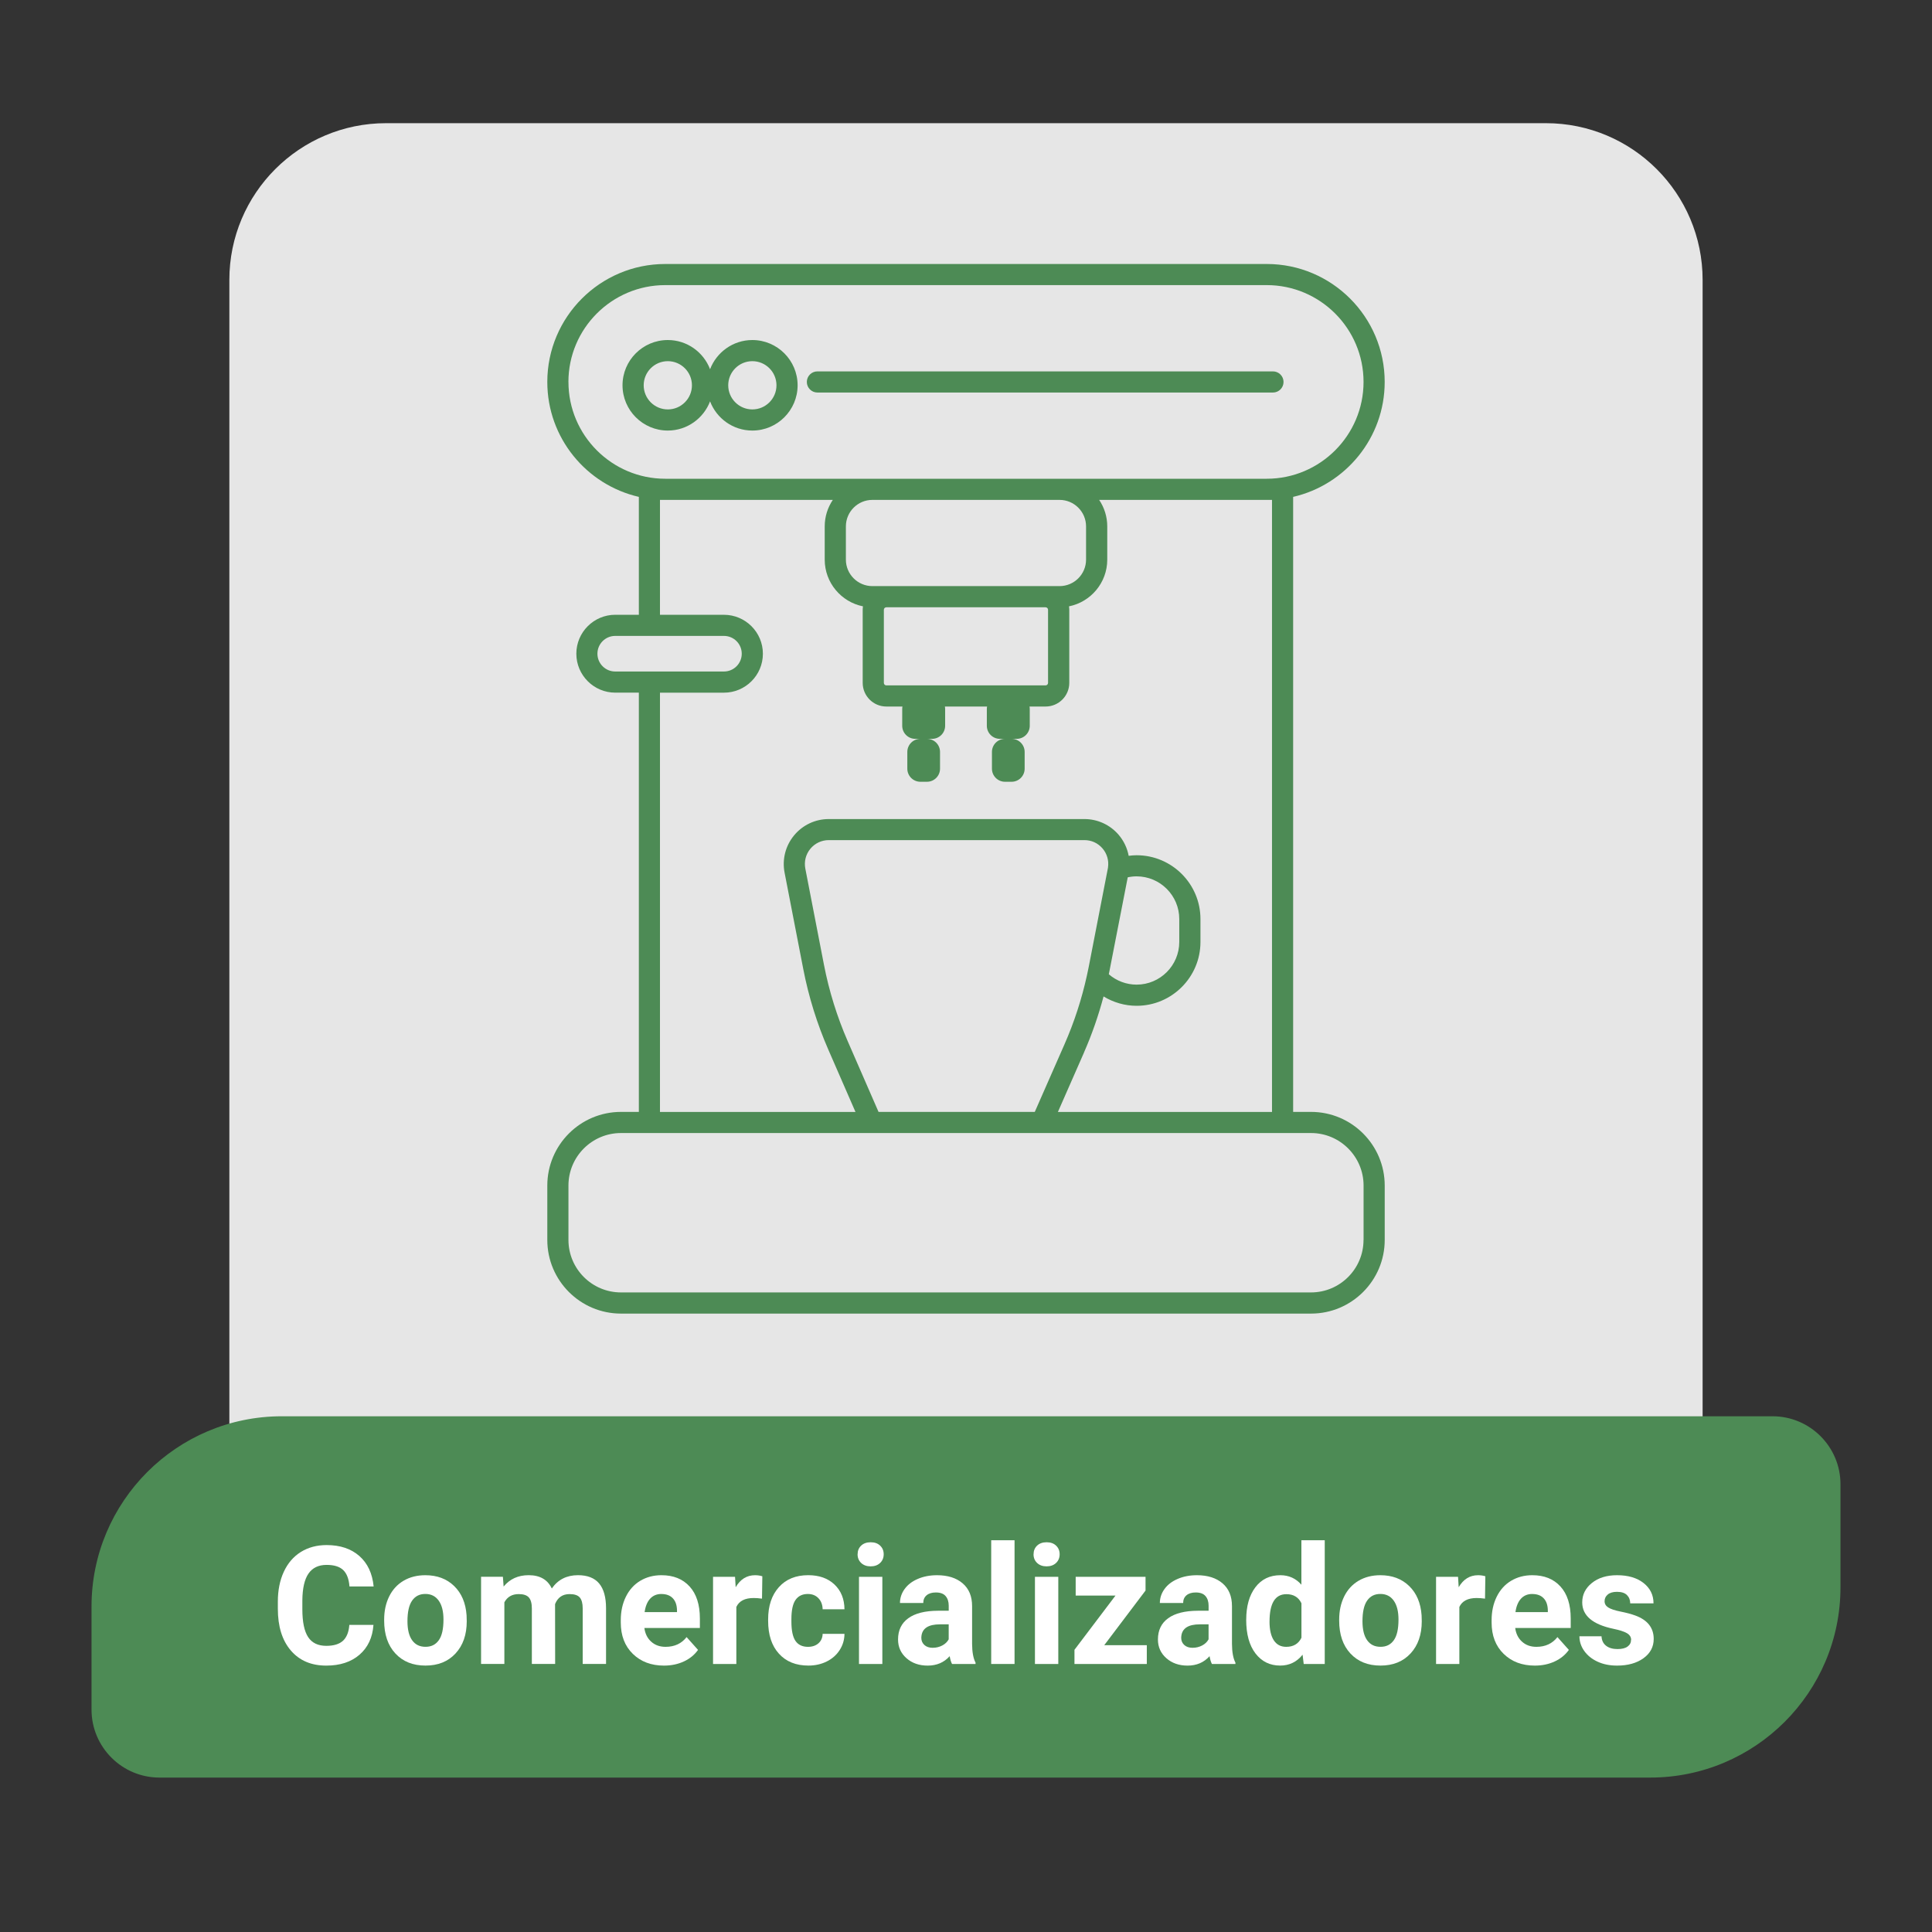 <svg xmlns="http://www.w3.org/2000/svg" id="Layer_1" data-name="Layer 1" viewBox="0 0 700 700"><rect x="0" y="0" width="700" height="700" fill="#333333" stroke="none"/><defs><style>      .cls-1 {        fill: none;      }      .cls-2 {        fill: #e6e6e6;      }      .cls-3 {        fill: #fff;      }      .cls-4 {        fill: #4d8b55;      }    </style></defs><path class="cls-2" d="M139.88,44.63h420.23c31.34,0,56.78,25.44,56.78,56.78v430.28c0,14.55-11.82,26.37-26.37,26.37H109.47c-14.55,0-26.37-11.82-26.37-26.37V101.41c0-31.34,25.44-56.78,56.78-56.78Z"></path><path class="cls-4" d="M102.1,513.14H642.21c13.59,0,24.63,11.04,24.63,24.63v37.34c0,38.05-30.89,68.94-68.94,68.94H57.79c-13.59,0-24.63-11.04-24.63-24.63v-37.34c0-38.05,30.89-68.94,68.94-68.94Z"></path><g><path class="cls-1" d="M272.59,148.34c4.82,0,8.74-3.92,8.74-8.74s-3.92-8.74-8.74-8.74-8.74,3.92-8.74,8.74,3.92,8.74,8.74,8.74Z"></path><circle class="cls-1" cx="241.96" cy="139.6" r="8.74"></circle><rect class="cls-1" x="320.25" y="220.03" width="59.5" height="28.3" rx=".9" ry=".9"></rect><path class="cls-1" d="M460.87,181.12h-62.62c1.85,2.75,2.93,6.05,2.93,9.6v12.04c0,8.35-5.97,15.34-13.86,16.92,.06,.41,.1,.82,.1,1.24v26.49c0,4.72-3.84,8.57-8.57,8.57h-5.84c.06,.29,.09,.59,.09,.9v6.07c0,2.62-2.12,4.74-4.74,4.74h-1.85c2.62,0,4.74,2.12,4.74,4.74v6.07c0,2.62-2.12,4.74-4.74,4.74h-2.37c-2.62,0-4.74-2.12-4.74-4.74v-6.07c0-2.62,2.12-4.74,4.74-4.74h-1.85c-2.62,0-4.74-2.12-4.74-4.74v-6.07c0-.31,.03-.61,.09-.9h-15.29c.06,.29,.09,.59,.09,.9v6.07c0,2.62-2.12,4.74-4.74,4.74h-1.85c2.62,0,4.74,2.12,4.74,4.74v6.07c0,2.62-2.12,4.74-4.74,4.74h-2.37c-2.62,0-4.74-2.12-4.74-4.74v-6.07c0-2.62,2.12-4.74,4.74-4.74h-1.85c-2.62,0-4.74-2.12-4.74-4.74v-6.07c0-.31,.03-.61,.09-.9h-5.84c-4.72,0-8.57-3.84-8.57-8.57v-26.49c0-.42,.04-.84,.1-1.24-7.89-1.58-13.86-8.57-13.86-16.92v-12.04c0-3.55,1.08-6.85,2.93-9.6h-62.62v41.62h23.18c7.78,0,14.11,6.33,14.11,14.11s-6.33,14.11-14.11,14.11h-23.18v151.9h70.84l-9.84-22.58c-4.09-9.38-7.14-19.22-9.09-29.26l-6.76-34.88c-.93-4.8,.32-9.71,3.43-13.48,3.11-3.77,7.7-5.93,12.58-5.93h92.64c4.74,0,9.23,2.05,12.33,5.64,1.91,2.22,3.17,4.87,3.69,7.68,.96-.12,1.92-.21,2.88-.21,12.75,0,23.13,10.37,23.13,23.12v8.31c0,12.75-10.37,23.12-23.13,23.12-4.26,0-8.39-1.21-11.98-3.39-1.85,6.96-4.21,13.78-7.1,20.33l-9.45,21.51h77.57V181.12Z"></path><path class="cls-1" d="M306.49,190.73v12.04c0,5.29,4.31,9.6,9.6,9.6h67.82c5.29,0,9.6-4.31,9.6-9.6v-12.04c0-5.29-4.31-9.6-9.6-9.6h-67.82c-5.29,0-9.6,4.31-9.6,9.6Z"></path><path class="cls-1" d="M392.93,304.41h-92.64c-2.59,0-5.02,1.15-6.67,3.15-1.65,2-2.31,4.6-1.82,7.15l6.76,34.88c1.84,9.49,4.73,18.79,8.59,27.65l11.18,25.64h56.61l10.81-24.59c3.49-7.95,6.21-16.31,8.08-24.84,.22-1,.43-1.99,.63-2.99l7.02-36.14h0c.37-2.49-.37-5.01-2.01-6.92-1.66-1.92-3.98-2.98-6.53-2.98Z"></path><path class="cls-1" d="M427.29,341.3v-8.31c0-8.53-6.94-15.46-15.46-15.46-1.07,0-2.15,.12-3.21,.35l-6.64,34.04c-.07,.36-.14,.73-.22,1.09,2.79,2.41,6.37,3.76,10.07,3.76,8.53,0,15.46-6.94,15.46-15.46Z"></path><path class="cls-1" d="M475.01,410.53H224.99c-10.49,0-19.03,8.54-19.03,19.03v19.7c0,10.49,8.53,19.02,19.03,19.02h250.03c10.49,0,19.03-8.53,19.03-19.02v-19.7c0-10.49-8.53-19.03-19.03-19.03Z"></path><path class="cls-1" d="M235.3,243.31h27.01c3.56,0,6.45-2.89,6.45-6.45s-2.89-6.45-6.45-6.45h-39.39c-3.56,0-6.45,2.89-6.45,6.45s2.89,6.45,6.45,6.45h12.37Z"></path><path class="cls-1" d="M316.09,173.46h142.87c19.34,0,35.08-15.73,35.08-35.08s-15.74-35.08-35.08-35.08H241.04c-19.34,0-35.08,15.74-35.08,35.08s15.74,35.08,35.08,35.08h75.05Zm-19.93-38.91h165.06c2.12,0,3.83,1.72,3.83,3.83s-1.72,3.83-3.83,3.83h-165.06c-2.12,0-3.83-1.72-3.83-3.83s1.72-3.83,3.83-3.83Zm-70.61,5.05c0-9.04,7.36-16.4,16.4-16.4,6.99,0,12.96,4.41,15.32,10.58,2.36-6.18,8.32-10.58,15.32-10.58,9.05,0,16.4,7.36,16.4,16.4s-7.36,16.4-16.4,16.4c-6.99,0-12.96-4.41-15.32-10.58-2.36,6.18-8.32,10.58-15.32,10.58-9.05,0-16.4-7.36-16.4-16.4Z"></path><path class="cls-4" d="M475.01,402.87h-6.48V180.03c18.97-4.36,33.17-21.37,33.17-41.64,0-23.57-19.17-42.74-42.74-42.74H241.04c-23.57,0-42.74,19.17-42.74,42.74,0,20.28,14.2,37.29,33.17,41.64v42.71h-8.54c-7.78,0-14.11,6.33-14.11,14.11s6.33,14.11,14.11,14.11h8.54v151.9h-6.48c-14.72,0-26.69,11.97-26.69,26.69v19.7c0,14.72,11.97,26.69,26.69,26.69h250.03c14.72,0,26.69-11.97,26.69-26.69v-19.7c0-14.72-11.97-26.69-26.69-26.69Zm-73.05-50.96l6.64-34.04c1.06-.23,2.14-.35,3.21-.35,8.53,0,15.46,6.94,15.46,15.46v8.31c0,8.53-6.94,15.46-15.46,15.46-3.7,0-7.28-1.35-10.07-3.76,.07-.36,.15-.72,.22-1.09Zm-.5-37.61h0s-7.02,36.14-7.02,36.14c-.2,1-.41,2-.63,2.99-1.87,8.53-4.59,16.89-8.08,24.84l-10.81,24.59h-56.61l-11.18-25.64c-3.86-8.86-6.75-18.16-8.59-27.65l-6.76-34.88c-.49-2.54,.17-5.15,1.82-7.15,1.65-2,4.08-3.15,6.67-3.15h92.64c2.55,0,4.86,1.06,6.53,2.98,1.65,1.91,2.38,4.42,2.01,6.91Zm-8.72,67.06c2.88-6.56,5.25-13.37,7.1-20.33,3.59,2.18,7.72,3.39,11.98,3.39,12.75,0,23.13-10.37,23.13-23.12v-8.31c0-12.75-10.37-23.12-23.13-23.12-.96,0-1.92,.08-2.88,.21-.52-2.81-1.78-5.47-3.69-7.68-3.09-3.58-7.59-5.64-12.33-5.64h-92.64c-4.89,0-9.47,2.16-12.58,5.93-3.11,3.77-4.36,8.68-3.43,13.48l6.76,34.88c1.94,10.04,5,19.88,9.09,29.26l9.84,22.58h-70.84V250.97h23.18c7.78,0,14.11-6.33,14.11-14.11s-6.33-14.11-14.11-14.11h-23.18v-41.62h62.62c-1.85,2.75-2.93,6.05-2.93,9.6v12.04c0,8.35,5.97,15.34,13.86,16.92-.06,.41-.1,.82-.1,1.24v26.49c0,4.72,3.84,8.57,8.57,8.57h5.84c-.06,.29-.09,.59-.09,.9v6.07c0,2.62,2.12,4.74,4.74,4.74h1.85c-2.62,0-4.74,2.12-4.74,4.74v6.07c0,2.62,2.12,4.74,4.74,4.74h2.37c2.62,0,4.74-2.12,4.74-4.74v-6.07c0-2.62-2.12-4.74-4.74-4.74h1.85c2.62,0,4.74-2.12,4.74-4.74v-6.07c0-.31-.03-.61-.09-.9h15.29c-.06,.29-.09,.59-.09,.9v6.07c0,2.62,2.12,4.74,4.74,4.74h1.85c-2.62,0-4.74,2.12-4.74,4.74v6.07c0,2.62,2.12,4.74,4.74,4.74h2.37c2.62,0,4.74-2.12,4.74-4.74v-6.07c0-2.62-2.12-4.74-4.74-4.74h1.85c2.62,0,4.74-2.12,4.74-4.74v-6.07c0-.31-.03-.61-.09-.9h5.84c4.72,0,8.57-3.84,8.57-8.57v-26.49c0-.42-.04-.84-.1-1.24,7.89-1.58,13.86-8.57,13.86-16.92v-12.04c0-3.55-1.08-6.85-2.93-9.6h62.62v221.75h-77.57l9.45-21.51Zm.76-190.64v12.04c0,5.29-4.31,9.6-9.6,9.6h-67.82c-5.29,0-9.6-4.31-9.6-9.6v-12.04c0-5.29,4.31-9.6,9.6-9.6h67.82c5.29,0,9.6,4.31,9.6,9.6Zm-72.36,57.61c-.5,0-.9-.41-.9-.91v-26.49c0-.5,.41-.9,.9-.9h57.69c.5,0,.9,.41,.9,.9v26.49c0,.5-.41,.91-.9,.91h-57.69Zm-115.19-109.95c0-19.34,15.74-35.08,35.08-35.08h217.93c19.34,0,35.08,15.74,35.08,35.08s-15.74,35.08-35.08,35.08H241.04c-19.34,0-35.08-15.73-35.08-35.08Zm16.96,104.92c-3.56,0-6.45-2.89-6.45-6.45s2.89-6.45,6.45-6.45h39.39c3.56,0,6.45,2.89,6.45,6.45s-2.89,6.45-6.45,6.45h-39.39Zm271.12,205.95c0,10.49-8.53,19.02-19.03,19.02H224.99c-10.49,0-19.03-8.53-19.03-19.02v-19.7c0-10.49,8.53-19.03,19.03-19.03h250.03c10.49,0,19.03,8.54,19.03,19.03v19.7Z"></path><path class="cls-4" d="M257.27,145.42c2.36,6.18,8.32,10.58,15.32,10.58,9.05,0,16.4-7.36,16.4-16.4s-7.36-16.4-16.4-16.4c-6.99,0-12.96,4.41-15.32,10.58-2.36-6.18-8.32-10.58-15.32-10.58-9.05,0-16.4,7.36-16.4,16.4s7.36,16.4,16.4,16.4c6.99,0,12.96-4.41,15.32-10.58Zm15.32-14.56c4.82,0,8.74,3.92,8.74,8.74s-3.92,8.74-8.74,8.74-8.74-3.92-8.74-8.74,3.92-8.74,8.74-8.74Zm-39.37,8.74c0-4.82,3.92-8.74,8.74-8.74s8.74,3.92,8.74,8.74-3.92,8.74-8.74,8.74-8.74-3.92-8.74-8.74Z"></path><path class="cls-4" d="M296.16,142.22h165.06c2.12,0,3.83-1.72,3.83-3.83s-1.72-3.83-3.83-3.83h-165.06c-2.12,0-3.83,1.72-3.83,3.83s1.72,3.83,3.83,3.83Z"></path></g><g><path class="cls-3" d="M135.31,588.74c-.33,4.57-2.02,8.17-5.06,10.8-3.05,2.63-7.06,3.94-12.04,3.94-5.45,0-9.73-1.83-12.86-5.5s-4.68-8.7-4.68-15.1v-2.6c0-4.09,.72-7.69,2.16-10.8s3.5-5.5,6.17-7.17c2.68-1.66,5.78-2.5,9.33-2.5,4.9,0,8.85,1.31,11.85,3.94s4.73,6.31,5.2,11.06h-8.76c-.21-2.74-.98-4.73-2.29-5.97-1.31-1.24-3.31-1.85-6-1.85-2.92,0-5.1,1.05-6.55,3.14-1.45,2.09-2.19,5.34-2.23,9.73v3.21c0,4.59,.7,7.95,2.09,10.07,1.39,2.12,3.58,3.18,6.58,3.18,2.7,0,4.72-.62,6.06-1.85,1.33-1.24,2.1-3.15,2.29-5.74h8.76Z"></path><path class="cls-3" d="M139.19,586.81c0-3.13,.6-5.92,1.81-8.38,1.21-2.45,2.94-4.35,5.21-5.69,2.27-1.34,4.9-2.01,7.9-2.01,4.26,0,7.74,1.3,10.43,3.91s4.2,6.15,4.51,10.62l.06,2.16c0,4.85-1.35,8.73-4.06,11.66-2.71,2.93-6.33,4.39-10.89,4.39s-8.19-1.46-10.9-4.38c-2.71-2.92-4.07-6.89-4.07-11.91v-.38Zm8.44,.6c0,3,.56,5.3,1.69,6.88,1.13,1.59,2.74,2.38,4.85,2.38s3.64-.78,4.79-2.35c1.15-1.57,1.72-4.08,1.72-7.53,0-2.94-.57-5.22-1.72-6.84-1.15-1.62-2.76-2.43-4.85-2.43s-3.66,.8-4.79,2.41c-1.13,1.61-1.69,4.1-1.69,7.47Z"></path><path class="cls-3" d="M182.21,571.31l.26,3.53c2.24-2.74,5.26-4.12,9.08-4.12,4.07,0,6.86,1.61,8.38,4.82,2.22-3.21,5.38-4.82,9.49-4.82,3.42,0,5.97,1,7.65,2.99,1.67,1.99,2.51,5,2.51,9v20.17h-8.46v-20.14c0-1.79-.35-3.1-1.05-3.93s-1.94-1.24-3.71-1.24c-2.53,0-4.28,1.21-5.25,3.62l.03,21.69h-8.44v-20.11c0-1.83-.36-3.15-1.08-3.97-.72-.82-1.95-1.23-3.68-1.23-2.39,0-4.13,.99-5.2,2.98v22.33h-8.44v-31.58h7.91Z"></path><path class="cls-3" d="M240.59,603.48c-4.63,0-8.4-1.42-11.31-4.26-2.91-2.84-4.36-6.63-4.36-11.35v-.82c0-3.17,.61-6.01,1.84-8.51,1.23-2.5,2.96-4.43,5.21-5.78,2.25-1.35,4.81-2.03,7.69-2.03,4.32,0,7.72,1.36,10.2,4.09,2.48,2.72,3.72,6.59,3.72,11.59v3.44h-20.11c.27,2.06,1.09,3.72,2.47,4.96,1.37,1.25,3.11,1.87,5.21,1.87,3.25,0,5.79-1.18,7.62-3.53l4.14,4.64c-1.27,1.79-2.98,3.19-5.14,4.19-2.16,1-4.55,1.5-7.18,1.5Zm-.96-25.95c-1.67,0-3.03,.57-4.07,1.7-1.04,1.13-1.71,2.76-2,4.87h11.73v-.67c-.04-1.88-.54-3.33-1.52-4.35-.97-1.03-2.35-1.54-4.15-1.54Z"></path><path class="cls-3" d="M276.11,579.22c-1.15-.16-2.16-.23-3.04-.23-3.19,0-5.28,1.08-6.28,3.24v20.67h-8.44v-31.58h7.97l.23,3.76c1.69-2.9,4.04-4.35,7.03-4.35,.93,0,1.81,.13,2.63,.38l-.12,8.11Z"></path><path class="cls-3" d="M292.75,596.68c1.56,0,2.82-.43,3.79-1.28,.97-.86,1.48-2,1.52-3.42h7.91c-.02,2.14-.6,4.1-1.75,5.88-1.15,1.78-2.72,3.16-4.71,4.14s-4.2,1.47-6.61,1.47c-4.51,0-8.08-1.43-10.68-4.31-2.61-2.87-3.91-6.83-3.91-11.89v-.55c0-4.86,1.29-8.75,3.88-11.65,2.59-2.9,6.14-4.35,10.65-4.35,3.95,0,7.12,1.12,9.5,3.37,2.38,2.25,3.59,5.24,3.63,8.98h-7.91c-.04-1.64-.54-2.98-1.52-4-.97-1.03-2.26-1.54-3.85-1.54-1.97,0-3.45,.72-4.45,2.15-1,1.43-1.5,3.76-1.5,6.97v.88c0,3.25,.5,5.59,1.49,7.02,.99,1.42,2.5,2.13,4.52,2.13Z"></path><path class="cls-3" d="M310.73,563.14c0-1.26,.42-2.31,1.27-3.12s2-1.23,3.46-1.23,2.59,.41,3.44,1.23c.86,.82,1.28,1.86,1.28,3.12s-.43,2.33-1.3,3.15-2.01,1.23-3.43,1.23-2.56-.41-3.43-1.23c-.87-.82-1.3-1.87-1.3-3.15Zm8.96,39.75h-8.46v-31.58h8.46v31.58Z"></path><path class="cls-3" d="M344.94,602.89c-.39-.76-.67-1.7-.85-2.83-2.04,2.28-4.7,3.42-7.97,3.42-3.09,0-5.66-.89-7.69-2.69-2.03-1.79-3.05-4.05-3.05-6.77,0-3.35,1.24-5.92,3.72-7.71,2.48-1.79,6.07-2.69,10.76-2.71h3.88v-1.81c0-1.46-.37-2.63-1.12-3.5-.75-.88-1.93-1.31-3.55-1.31-1.42,0-2.53,.34-3.34,1.02-.81,.68-1.21,1.62-1.21,2.8h-8.44c0-1.83,.56-3.52,1.69-5.08,1.13-1.56,2.72-2.78,4.79-3.66,2.06-.89,4.38-1.33,6.95-1.33,3.89,0,6.98,.98,9.27,2.93,2.29,1.96,3.43,4.7,3.43,8.25v13.69c.02,3,.44,5.26,1.25,6.8v.5h-8.52Zm-6.98-5.87c1.25,0,2.39-.28,3.44-.83,1.05-.55,1.83-1.3,2.33-2.23v-5.43h-3.15c-4.22,0-6.47,1.46-6.74,4.38l-.03,.5c0,1.05,.37,1.92,1.11,2.6,.74,.68,1.75,1.02,3.04,1.02Z"></path><path class="cls-3" d="M367.59,602.89h-8.46v-44.83h8.46v44.83Z"></path><path class="cls-3" d="M374.48,563.14c0-1.26,.42-2.31,1.27-3.12s2-1.23,3.46-1.23,2.59,.41,3.44,1.23c.86,.82,1.28,1.86,1.28,3.12s-.43,2.33-1.3,3.15-2.01,1.23-3.43,1.23-2.56-.41-3.43-1.23c-.87-.82-1.3-1.87-1.3-3.15Zm8.96,39.75h-8.46v-31.58h8.46v31.58Z"></path><path class="cls-3" d="M400.07,596.09h15.44v6.8h-26.21v-5.14l14.86-19.64h-14.42v-6.8h25.31v4.97l-14.97,19.81Z"></path><path class="cls-3" d="M439.1,602.89c-.39-.76-.67-1.7-.85-2.83-2.04,2.28-4.7,3.42-7.97,3.42-3.09,0-5.66-.89-7.69-2.69-2.03-1.79-3.05-4.05-3.05-6.77,0-3.35,1.24-5.92,3.72-7.71,2.48-1.79,6.07-2.69,10.76-2.71h3.88v-1.81c0-1.46-.37-2.63-1.12-3.5-.75-.88-1.93-1.31-3.55-1.31-1.42,0-2.53,.34-3.34,1.02-.81,.68-1.21,1.62-1.21,2.8h-8.44c0-1.83,.56-3.52,1.69-5.08,1.13-1.56,2.72-2.78,4.79-3.66,2.06-.89,4.38-1.33,6.95-1.33,3.89,0,6.98,.98,9.27,2.93,2.29,1.96,3.43,4.7,3.43,8.25v13.69c.02,3,.44,5.26,1.25,6.8v.5h-8.52Zm-6.98-5.87c1.25,0,2.39-.28,3.44-.83,1.05-.55,1.83-1.3,2.33-2.23v-5.43h-3.15c-4.22,0-6.47,1.46-6.74,4.38l-.03,.5c0,1.05,.37,1.92,1.11,2.6,.74,.68,1.75,1.02,3.04,1.02Z"></path><path class="cls-3" d="M451.53,586.87c0-4.92,1.1-8.84,3.31-11.76,2.21-2.92,5.23-4.38,9.06-4.38,3.07,0,5.61,1.15,7.62,3.44v-16.11h8.46v44.83h-7.62l-.41-3.36c-2.1,2.63-4.81,3.94-8.11,3.94-3.72,0-6.7-1.46-8.95-4.39-2.25-2.93-3.37-7-3.37-12.22Zm8.44,.63c0,2.96,.52,5.23,1.55,6.81,1.03,1.58,2.53,2.37,4.5,2.37,2.61,0,4.45-1.1,5.52-3.3v-12.48c-1.05-2.2-2.87-3.3-5.46-3.3-4.07,0-6.1,3.3-6.1,9.91Z"></path><path class="cls-3" d="M485.21,586.81c0-3.13,.6-5.92,1.81-8.38,1.21-2.45,2.94-4.35,5.21-5.69,2.27-1.34,4.9-2.01,7.9-2.01,4.26,0,7.74,1.3,10.43,3.91s4.2,6.15,4.51,10.62l.06,2.16c0,4.85-1.35,8.73-4.06,11.66-2.71,2.93-6.33,4.39-10.89,4.39s-8.19-1.46-10.9-4.38c-2.71-2.92-4.07-6.89-4.07-11.91v-.38Zm8.44,.6c0,3,.56,5.3,1.69,6.88,1.13,1.59,2.74,2.38,4.85,2.38s3.64-.78,4.79-2.35c1.15-1.57,1.72-4.08,1.72-7.53,0-2.94-.57-5.22-1.72-6.84-1.15-1.62-2.76-2.43-4.85-2.43s-3.66,.8-4.79,2.41c-1.13,1.61-1.69,4.1-1.69,7.47Z"></path><path class="cls-3" d="M538.07,579.22c-1.15-.16-2.16-.23-3.04-.23-3.19,0-5.28,1.08-6.28,3.24v20.67h-8.44v-31.58h7.97l.23,3.76c1.69-2.9,4.04-4.35,7.03-4.35,.93,0,1.81,.13,2.63,.38l-.12,8.11Z"></path><path class="cls-3" d="M556.11,603.48c-4.63,0-8.4-1.42-11.31-4.26-2.91-2.84-4.36-6.63-4.36-11.35v-.82c0-3.17,.61-6.01,1.84-8.51,1.23-2.5,2.96-4.43,5.21-5.78,2.25-1.35,4.81-2.03,7.69-2.03,4.32,0,7.72,1.36,10.2,4.09,2.48,2.72,3.72,6.59,3.72,11.59v3.44h-20.11c.27,2.06,1.09,3.72,2.47,4.96,1.37,1.25,3.11,1.87,5.21,1.87,3.25,0,5.79-1.18,7.62-3.53l4.14,4.64c-1.27,1.79-2.98,3.19-5.14,4.19-2.16,1-4.55,1.5-7.18,1.5Zm-.96-25.95c-1.67,0-3.03,.57-4.07,1.7-1.04,1.13-1.71,2.76-2,4.87h11.73v-.67c-.04-1.88-.54-3.33-1.52-4.35-.97-1.03-2.35-1.54-4.15-1.54Z"></path><path class="cls-3" d="M590.99,594.17c0-1.03-.51-1.84-1.53-2.44s-2.66-1.12-4.92-1.59c-7.51-1.58-11.27-4.77-11.27-9.57,0-2.8,1.16-5.14,3.49-7.02,2.33-1.88,5.37-2.82,9.12-2.82,4.01,0,7.21,.94,9.62,2.83,2.4,1.89,3.6,4.34,3.6,7.36h-8.44c0-1.21-.39-2.2-1.17-2.99-.78-.79-2-1.18-3.65-1.18-1.42,0-2.52,.32-3.3,.96-.78,.64-1.17,1.46-1.17,2.45,0,.93,.44,1.69,1.33,2.26,.89,.57,2.38,1.07,4.48,1.49,2.1,.42,3.87,.89,5.31,1.42,4.46,1.63,6.68,4.47,6.68,8.49,0,2.88-1.24,5.21-3.71,6.99s-5.66,2.67-9.57,2.67c-2.65,0-5-.47-7.05-1.42-2.05-.94-3.66-2.24-4.83-3.88s-1.75-3.42-1.75-5.33h8c.08,1.5,.63,2.65,1.66,3.44,1.03,.8,2.41,1.2,4.14,1.2,1.61,0,2.84-.31,3.66-.92,.83-.61,1.24-1.42,1.24-2.41Z"></path></g></svg>